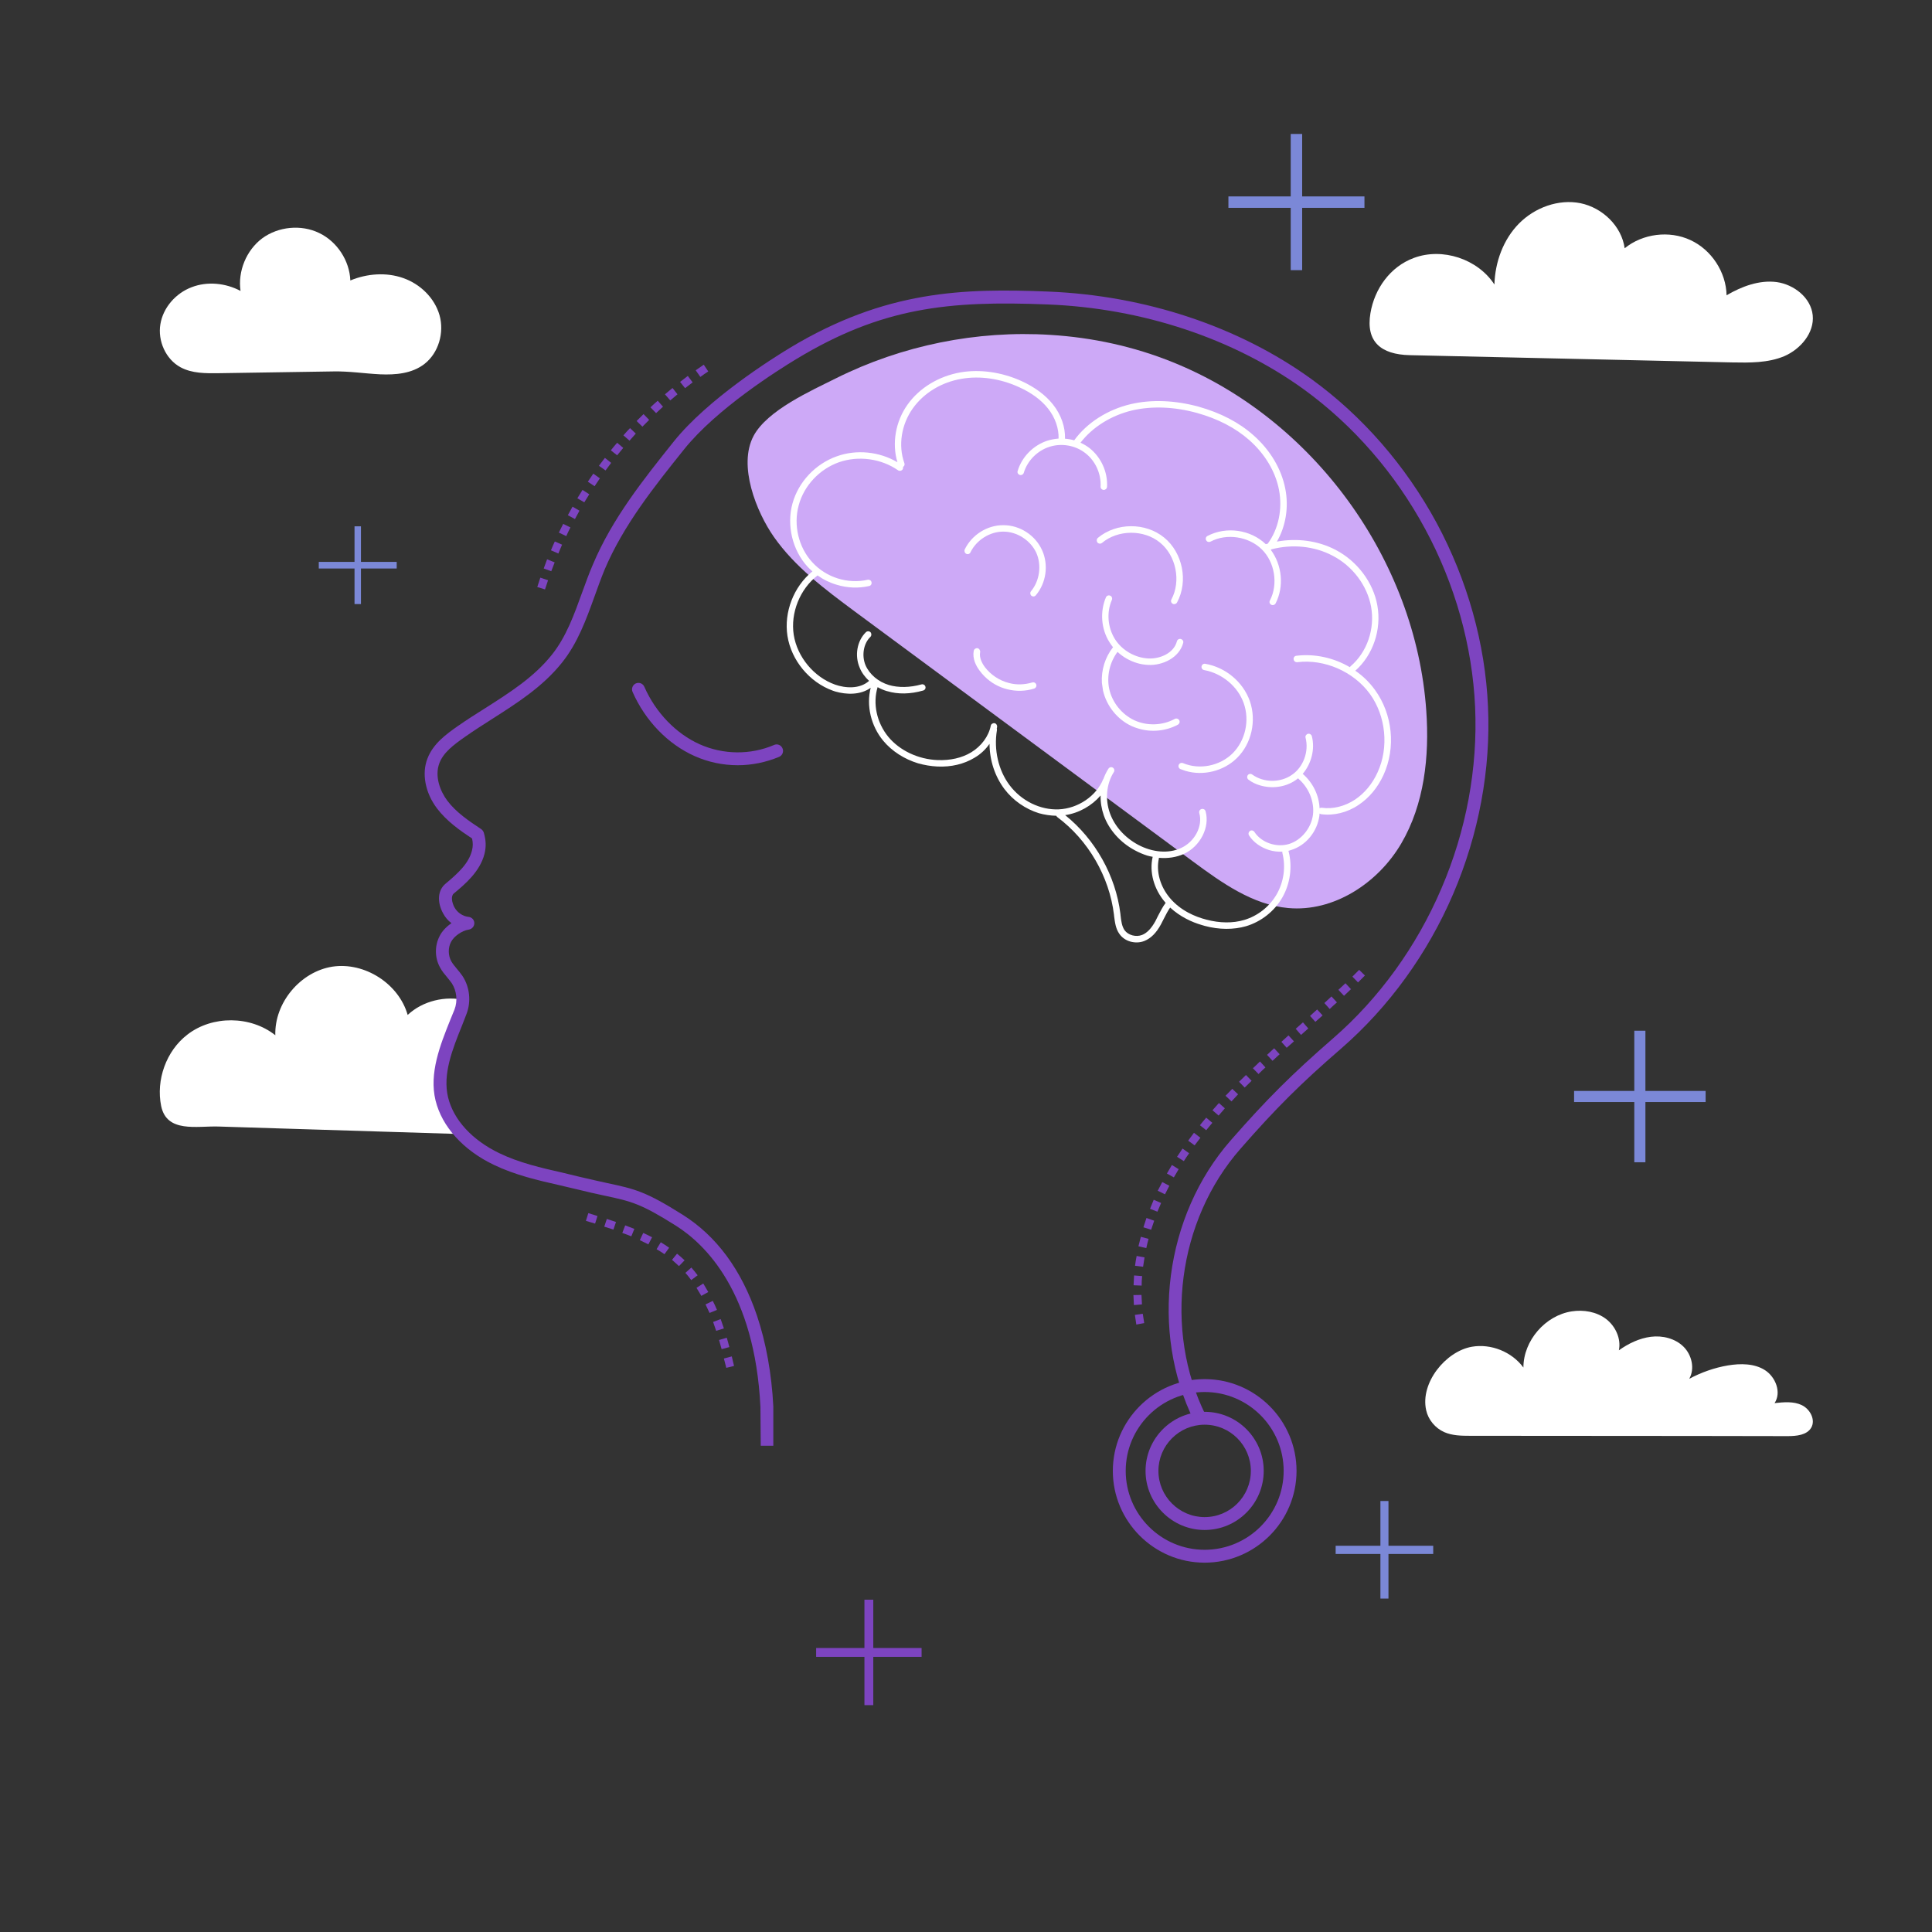 <svg width="162" height="162" viewBox="0 0 162 162" fill="none" xmlns="http://www.w3.org/2000/svg">
<rect x="0" y="0" width="162" height="162" fill="#333333" stroke="none"/>
<path d="M39.164 95.108C34.952 94.981 30.74 94.851 26.528 94.716L18.32 94.46C16.498 94.406 13.987 95.013 13.514 92.745C13.069 90.558 13.933 88.115 15.715 86.751C17.807 85.131 21.007 85.158 23.086 86.805C23.005 84.078 25.192 81.472 27.878 81.054C30.578 80.649 33.44 82.485 34.183 85.104C35.452 83.916 37.355 83.471 39.043 83.876C38.53 84.645 38.395 85.617 38.192 86.522C37.882 87.871 37.193 89.073 37.099 90.49C36.977 92.299 37.801 94.014 39.164 95.108Z" fill="white"/>
<path d="M98.346 30.375C110.118 35.114 118.718 46.926 119.595 59.602C119.865 63.423 119.433 67.433 117.489 70.74C115.545 74.047 111.833 76.491 108.012 76.14C105.029 75.87 102.45 74.02 100.034 72.239C90.575 65.246 81.116 58.252 71.657 51.26C69.186 49.423 66.662 47.547 64.893 45.023C63.435 42.944 61.856 39.042 63.192 36.544C64.34 34.398 68.012 32.764 70.091 31.725C75.626 28.957 81.903 27.689 88.073 28.08C91.596 28.296 95.079 29.052 98.346 30.375Z" fill="#CDA9F7"/>
<path d="M64.843 121.23H63.789L63.763 117.976C63.29 108.337 59.118 104.314 56.675 102.775C53.718 100.912 52.949 100.737 50.667 100.251C50.033 100.116 49.236 99.941 48.264 99.698C47.824 99.59 47.383 99.486 46.941 99.387C45.092 98.969 43.175 98.523 41.407 97.672C38.842 96.444 37.059 94.473 36.52 92.272C35.966 89.991 36.911 87.629 37.748 85.536C37.874 85.239 37.995 84.942 38.112 84.645C38.383 83.93 38.301 83.093 37.883 82.445C37.775 82.282 37.627 82.121 37.492 81.945C37.276 81.689 37.059 81.432 36.898 81.121C36.452 80.325 36.438 79.312 36.857 78.502C37.059 78.084 37.424 77.706 37.856 77.409C37.559 77.193 37.33 76.909 37.154 76.585C36.627 75.614 36.709 74.641 37.356 74.102C38.41 73.224 39.3 72.4 39.571 71.334C39.665 70.969 39.665 70.686 39.584 70.308C38.558 69.633 37.451 68.85 36.641 67.784C35.656 66.474 35.345 64.868 35.844 63.599C36.331 62.33 37.465 61.533 38.383 60.885C39.139 60.358 39.922 59.859 40.678 59.386C42.797 58.036 44.795 56.767 46.294 54.877C47.481 53.379 48.13 51.57 48.818 49.666C49.102 48.897 49.385 48.087 49.722 47.318C51.343 43.47 53.962 40.19 56.499 37.017C59.348 33.467 64.68 30.105 66.246 29.16C74.279 24.327 80.799 24.165 87.887 24.448C96.028 24.773 103.871 27.378 109.973 31.793C114.239 34.884 117.871 39.056 120.463 43.848C123.041 48.641 124.54 53.959 124.769 59.238C125.012 64.503 124 69.944 121.853 74.952C119.707 79.96 116.467 84.429 112.484 87.898C109.069 90.855 107.003 92.907 104.006 96.336C98.741 102.343 97.54 111.523 101.104 118.678L100.132 119.164C96.392 111.631 97.647 101.952 103.196 95.621C106.234 92.151 108.313 90.085 111.769 87.075C115.63 83.727 118.775 79.38 120.854 74.52C122.947 69.66 123.919 64.395 123.689 59.279C123.46 54.175 122.015 49.005 119.504 44.361C116.993 39.703 113.483 35.667 109.339 32.657C103.412 28.377 95.784 25.839 87.847 25.529C79.463 25.191 73.915 25.799 66.8 30.091C65.275 31.009 60.077 34.276 57.35 37.692C54.852 40.81 52.288 44.023 50.708 47.736C50.398 48.492 50.114 49.275 49.844 50.031C49.156 51.934 48.44 53.919 47.13 55.553C45.524 57.578 43.35 58.955 41.258 60.291C40.516 60.764 39.733 61.263 39.004 61.776C38.018 62.465 37.181 63.099 36.843 63.99C36.425 65.097 36.911 66.339 37.505 67.135C38.248 68.121 39.314 68.837 40.353 69.525C40.448 69.593 40.529 69.701 40.569 69.822C40.758 70.484 40.772 70.996 40.623 71.604C40.245 73.089 38.977 74.156 38.045 74.925C37.788 75.154 37.897 75.681 38.099 76.073C38.342 76.518 38.801 76.829 39.287 76.882C39.557 76.909 39.773 77.126 39.773 77.409C39.773 77.679 39.571 77.909 39.3 77.949C38.747 78.03 38.059 78.502 37.816 78.989C37.559 79.475 37.572 80.123 37.843 80.609C37.964 80.825 38.139 81.027 38.315 81.243C38.477 81.432 38.639 81.635 38.788 81.85C39.395 82.782 39.517 83.997 39.111 85.037C38.995 85.334 38.877 85.635 38.761 85.941C37.937 87.98 37.1 90.072 37.572 92.016C38.032 93.906 39.597 95.607 41.879 96.701C43.526 97.497 45.389 97.929 47.184 98.334C47.626 98.442 48.071 98.55 48.521 98.658C49.48 98.888 50.236 99.049 50.897 99.198C53.246 99.698 54.137 99.9 57.242 101.857C60.077 103.639 62.169 106.474 63.465 110.295C64.235 112.576 64.707 115.209 64.843 117.936C64.843 117.945 64.843 117.954 64.843 117.963V121.23Z" fill="#7D44C0"/>
<path d="M61.859 64.165C60.617 64.165 59.388 63.909 58.241 63.396C56 62.397 54.11 60.44 53.043 58.023C52.922 57.753 53.043 57.429 53.313 57.307C53.597 57.186 53.907 57.307 54.029 57.591C54.987 59.764 56.688 61.52 58.673 62.41C60.644 63.288 62.925 63.315 64.91 62.465C65.18 62.343 65.504 62.478 65.612 62.748C65.733 63.018 65.612 63.342 65.328 63.464C64.221 63.922 63.047 64.165 61.859 64.165Z" fill="#7D44C0"/>
<path fill-rule="evenodd" clip-rule="evenodd" d="M101.008 131.031C96.769 131.031 93.312 127.575 93.312 123.336C93.312 119.097 96.769 115.641 101.008 115.641C105.26 115.641 108.716 119.097 108.716 123.336C108.716 127.575 105.26 131.031 101.008 131.031ZM101.008 116.721C97.362 116.721 94.392 119.691 94.392 123.336C94.392 126.981 97.362 129.951 101.008 129.951C104.666 129.951 107.636 126.981 107.636 123.336C107.636 119.691 104.666 116.721 101.008 116.721Z" fill="#7D44C0"/>
<path fill-rule="evenodd" clip-rule="evenodd" d="M101.009 128.29C98.282 128.29 96.055 126.063 96.055 123.336C96.055 120.609 98.282 118.382 101.009 118.382C103.75 118.382 105.964 120.609 105.964 123.336C105.964 126.063 103.75 128.29 101.009 128.29ZM101.009 119.462C98.876 119.462 97.135 121.203 97.135 123.336C97.135 125.469 98.876 127.21 101.009 127.21C103.156 127.21 104.884 125.469 104.884 123.336C104.884 121.203 103.156 119.462 101.009 119.462Z" fill="#7D44C0"/>
<path d="M18.347 31.293C17.254 31.306 16.106 31.32 15.134 30.794C13.892 30.119 13.217 28.579 13.447 27.189C13.676 25.785 14.743 24.584 16.066 24.084C17.389 23.571 18.928 23.733 20.17 24.395C19.927 22.747 20.656 20.979 21.992 19.98C23.342 18.994 25.246 18.805 26.758 19.535C28.256 20.25 29.309 21.843 29.377 23.517C30.781 22.936 32.387 22.815 33.805 23.314C35.236 23.814 36.437 24.975 36.856 26.433C37.261 27.878 36.788 29.578 35.6 30.51C34.547 31.334 33.157 31.442 31.874 31.387C30.524 31.32 29.296 31.117 27.919 31.145C24.733 31.198 21.542 31.248 18.347 31.293Z" fill="white"/>
<path d="M45.699 49.423L45.051 49.221C45.141 48.96 45.226 48.699 45.307 48.438L45.955 48.654C45.865 48.906 45.78 49.163 45.699 49.423ZM46.225 47.898L45.591 47.669C45.681 47.416 45.775 47.16 45.874 46.899L46.509 47.156C46.41 47.407 46.315 47.655 46.225 47.898ZM46.819 46.413L46.198 46.143C46.297 45.9 46.405 45.653 46.522 45.401L47.13 45.67C47.022 45.922 46.918 46.17 46.819 46.413ZM47.481 44.955L46.86 44.658C46.986 44.406 47.107 44.163 47.224 43.929L47.832 44.226C47.706 44.469 47.589 44.712 47.481 44.955ZM48.21 43.524L47.616 43.2C47.742 42.957 47.872 42.718 48.007 42.484L48.588 42.822C48.462 43.056 48.336 43.29 48.21 43.524ZM48.993 42.12L48.412 41.782C48.556 41.548 48.7 41.315 48.844 41.081L49.411 41.445C49.267 41.67 49.128 41.895 48.993 42.12ZM49.857 40.77L49.29 40.392C49.443 40.167 49.596 39.942 49.749 39.717L50.302 40.108C50.149 40.325 50.001 40.545 49.857 40.77ZM50.775 39.447L50.221 39.056C50.383 38.84 50.55 38.619 50.721 38.394L51.247 38.812C51.085 39.02 50.928 39.231 50.775 39.447ZM51.747 38.178L51.22 37.76C51.391 37.544 51.567 37.332 51.747 37.125L52.26 37.557C52.089 37.764 51.918 37.971 51.747 38.178ZM52.786 36.95L52.273 36.504C52.453 36.297 52.638 36.094 52.827 35.897L53.313 36.355C53.133 36.553 52.957 36.752 52.786 36.95ZM53.866 35.775L53.38 35.303C53.569 35.105 53.763 34.911 53.961 34.722L54.433 35.208C54.244 35.388 54.055 35.577 53.866 35.775ZM55.014 34.641L54.541 34.155C54.739 33.966 54.942 33.782 55.149 33.602L55.594 34.101C55.396 34.281 55.203 34.461 55.014 34.641ZM56.202 33.575L55.756 33.062C55.972 32.882 56.184 32.706 56.391 32.535L56.809 33.062C56.611 33.224 56.409 33.395 56.202 33.575ZM57.444 32.548L57.025 32.022C57.241 31.851 57.457 31.684 57.673 31.523L58.078 32.062C57.871 32.224 57.66 32.386 57.444 32.548ZM58.726 31.604L58.335 31.05C58.56 30.888 58.785 30.73 59.01 30.578L59.388 31.145C59.163 31.288 58.942 31.442 58.726 31.604Z" fill="#7D44C0"/>
<path d="M95.282 111.065C95.237 110.795 95.197 110.525 95.161 110.255L95.822 110.16C95.858 110.421 95.899 110.682 95.944 110.943L95.282 111.065ZM95.08 109.431C95.062 109.152 95.048 108.873 95.039 108.594L95.714 108.581C95.723 108.851 95.737 109.116 95.755 109.377L95.08 109.431ZM95.728 107.798L95.053 107.771C95.062 107.501 95.075 107.226 95.093 106.947L95.768 107.001C95.741 107.271 95.728 107.537 95.728 107.798ZM95.849 106.218L95.174 106.137C95.21 105.858 95.255 105.583 95.309 105.313L95.971 105.435C95.926 105.696 95.885 105.957 95.849 106.218ZM96.119 104.652L95.458 104.503C95.521 104.233 95.588 103.968 95.66 103.707L96.308 103.883C96.236 104.135 96.173 104.391 96.119 104.652ZM96.524 103.113L95.876 102.911C95.957 102.65 96.043 102.389 96.133 102.128L96.781 102.357C96.691 102.609 96.605 102.861 96.524 103.113ZM97.051 101.601L96.43 101.358C96.529 101.106 96.632 100.854 96.74 100.602L97.361 100.872C97.253 101.115 97.15 101.358 97.051 101.601ZM97.685 100.143L97.078 99.846C97.204 99.603 97.33 99.36 97.456 99.117L98.05 99.427C97.924 99.671 97.802 99.909 97.685 100.143ZM98.428 98.725L97.847 98.401C97.982 98.159 98.122 97.92 98.266 97.686L98.833 98.037C98.698 98.271 98.563 98.501 98.428 98.725ZM99.265 97.362L98.698 96.998C98.842 96.772 98.995 96.543 99.157 96.309L99.71 96.701C99.557 96.916 99.409 97.137 99.265 97.362ZM100.169 96.039L99.629 95.647C99.782 95.431 99.944 95.211 100.115 94.986L100.655 95.404C100.484 95.621 100.322 95.832 100.169 96.039ZM101.141 94.77L100.615 94.352C100.786 94.135 100.961 93.924 101.141 93.717L101.654 94.149C101.483 94.356 101.312 94.563 101.141 94.77ZM102.181 93.541L101.668 93.096C101.848 92.889 102.028 92.686 102.208 92.489L102.707 92.934C102.527 93.132 102.352 93.335 102.181 93.541ZM103.261 92.353L102.761 91.881C102.95 91.683 103.139 91.49 103.328 91.3L103.814 91.76C103.625 91.957 103.441 92.156 103.261 92.353ZM104.368 91.192L103.895 90.707C104.084 90.517 104.278 90.329 104.476 90.139L104.948 90.626C104.759 90.814 104.566 91.004 104.368 91.192ZM105.529 90.058L105.056 89.573L105.205 89.438C105.349 89.293 105.497 89.15 105.65 89.005L106.109 89.505C105.956 89.64 105.808 89.779 105.664 89.924L105.529 90.058ZM106.703 88.951L106.244 88.452C106.442 88.272 106.64 88.088 106.838 87.898L107.297 88.398C107.099 88.587 106.901 88.772 106.703 88.951ZM107.891 87.858L107.446 87.359C107.644 87.178 107.842 86.999 108.04 86.819L108.499 87.318C108.301 87.498 108.098 87.678 107.891 87.858ZM109.093 86.778L108.647 86.265L109.255 85.725L109.7 86.238L109.093 86.778ZM110.294 85.684L109.849 85.185C110.047 85.005 110.245 84.825 110.443 84.645L110.902 85.144C110.704 85.325 110.501 85.504 110.294 85.684ZM111.496 84.605L111.05 84.105C111.248 83.925 111.446 83.74 111.644 83.552L112.103 84.051C111.896 84.231 111.694 84.415 111.496 84.605ZM112.697 83.498L112.225 82.998C112.423 82.818 112.621 82.633 112.819 82.445L113.278 82.944C113.089 83.124 112.895 83.308 112.697 83.498ZM113.872 82.377L113.399 81.891C113.588 81.702 113.777 81.513 113.966 81.324L114.452 81.796C114.254 81.995 114.061 82.188 113.872 82.377Z" fill="#7D44C0"/>
<path d="M60.901 114.696C60.838 114.435 60.77 114.174 60.698 113.913L61.36 113.737C61.423 114.007 61.486 114.273 61.549 114.534L60.901 114.696ZM60.509 113.13C60.428 112.86 60.361 112.603 60.293 112.36L60.941 112.171C61.009 112.414 61.09 112.671 61.157 112.954L60.509 113.13ZM60.05 111.591C59.969 111.339 59.884 111.091 59.794 110.848L60.428 110.605C60.518 110.857 60.608 111.118 60.698 111.388L60.05 111.591ZM59.497 110.092C59.389 109.849 59.276 109.611 59.159 109.377L59.767 109.08C59.893 109.323 60.01 109.575 60.118 109.836L59.497 110.092ZM58.808 108.661C58.673 108.427 58.538 108.202 58.403 107.986L58.97 107.622C59.114 107.856 59.254 108.094 59.389 108.337L58.808 108.661ZM57.958 107.338C57.805 107.122 57.643 106.92 57.472 106.731L57.971 106.285C58.151 106.492 58.327 106.708 58.498 106.933L57.958 107.338ZM56.932 106.164C56.743 105.984 56.549 105.808 56.351 105.637L56.77 105.124C56.995 105.304 57.206 105.489 57.404 105.678L56.932 106.164ZM55.717 105.165C55.51 105.021 55.289 104.881 55.055 104.746L55.406 104.166C55.649 104.31 55.883 104.463 56.108 104.625L55.717 105.165ZM54.367 104.341C54.142 104.224 53.903 104.107 53.651 103.99L53.935 103.383C54.196 103.5 54.443 103.621 54.677 103.747L54.367 104.341ZM52.936 103.666C52.693 103.567 52.441 103.473 52.18 103.383L52.423 102.748C52.693 102.847 52.949 102.946 53.192 103.045L52.936 103.666ZM51.437 103.099C51.185 103.018 50.929 102.937 50.668 102.856L50.884 102.208C51.136 102.289 51.392 102.375 51.653 102.465L51.437 103.099ZM49.898 102.6C49.646 102.528 49.39 102.451 49.129 102.37L49.331 101.722C49.583 101.803 49.84 101.884 50.101 101.965L49.898 102.6Z" fill="#7D44C0"/>
<path d="M123.405 112.928C125.012 112.644 126.767 113.346 127.739 114.669C127.739 112.415 129.575 110.295 131.802 109.958C132.788 109.809 133.854 109.985 134.664 110.592C135.461 111.2 135.947 112.253 135.744 113.225C136.541 112.658 137.459 112.212 138.431 112.09C139.403 111.969 140.456 112.226 141.158 112.914C141.86 113.603 142.13 114.764 141.644 115.614C142.656 115.074 143.763 114.682 144.884 114.493C145.937 114.318 147.098 114.318 147.989 114.885C148.893 115.465 149.393 116.761 148.799 117.652C149.568 117.571 150.378 117.491 151.067 117.815C151.769 118.139 152.255 119.043 151.877 119.705C151.512 120.339 150.635 120.42 149.892 120.42C147.345 120.42 144.794 120.416 142.238 120.407C135.911 120.407 129.584 120.402 123.257 120.393C122.528 120.393 121.772 120.38 121.097 120.083C120.341 119.745 119.76 119.043 119.585 118.247C119.072 115.952 121.218 113.319 123.405 112.928Z" fill="white"/>
<path d="M149.622 29.862C148.245 30.442 146.706 30.416 145.221 30.389C136.212 30.181 127.207 29.979 118.207 29.781C115.804 29.727 114.508 28.66 114.913 26.258C115.251 24.219 116.574 22.356 118.558 21.627C120.948 20.736 123.904 21.708 125.308 23.855C125.362 21.978 126.051 20.075 127.374 18.738C128.697 17.401 130.681 16.672 132.517 17.037C134.367 17.415 135.973 18.954 136.23 20.817C137.742 19.588 139.969 19.305 141.738 20.128C143.506 20.939 144.735 22.815 144.775 24.759C146.044 24.017 147.516 23.463 148.974 23.652C150.432 23.855 151.849 24.962 151.998 26.433C152.146 27.904 150.985 29.268 149.622 29.862Z" fill="white"/>
<path fill-rule="evenodd" clip-rule="evenodd" d="M116.006 64.989C115.52 66.042 114.804 66.906 113.927 67.487C112.982 68.135 111.821 68.418 110.768 68.269C110.75 68.26 110.736 68.256 110.727 68.256C110.7 68.247 110.673 68.234 110.646 68.216C110.637 68.269 110.633 68.328 110.633 68.391C110.457 69.741 109.499 70.902 108.243 71.28C108.171 71.307 108.099 71.329 108.027 71.347C108.041 71.361 108.054 71.374 108.054 71.401C108.378 72.684 108.189 74.088 107.528 75.249C106.866 76.41 105.746 77.287 104.477 77.665C103.437 77.963 102.236 77.963 101.021 77.638C100.931 77.612 100.841 77.585 100.751 77.558C99.954 77.328 98.969 76.882 98.118 76.1C97.929 76.37 97.767 76.68 97.605 77.004C97.524 77.175 97.439 77.341 97.349 77.504C96.957 78.233 96.498 78.678 95.972 78.894C95.58 79.056 95.148 79.056 94.77 78.948C94.406 78.84 94.082 78.624 93.866 78.314C93.542 77.868 93.488 77.314 93.42 76.829L93.407 76.694C93.015 73.494 91.247 70.443 88.655 68.513C88.614 68.486 88.587 68.445 88.574 68.404C88.088 68.391 87.588 68.323 87.116 68.189C85.995 67.838 84.956 67.135 84.213 66.15C83.417 65.084 82.985 63.761 82.971 62.37C82.647 62.843 82.215 63.248 81.702 63.544C80.825 64.071 79.758 64.328 78.597 64.273C78.044 64.246 77.504 64.152 76.977 64.004C75.83 63.653 74.79 62.991 74.061 62.114C73.022 60.858 72.63 59.157 73.008 57.672C72.144 58.293 70.97 58.252 70.038 57.983C69.975 57.956 69.908 57.933 69.836 57.915C67.878 57.213 66.353 55.377 66.029 53.325C65.718 51.327 66.555 49.181 68.121 47.911C67.977 47.785 67.838 47.651 67.703 47.507C66.447 46.13 65.948 44.05 66.447 42.228C66.947 40.406 68.378 38.894 70.173 38.259C71.834 37.665 73.737 37.867 75.249 38.758C74.777 37.179 75.087 35.343 76.1 33.925C77.099 32.522 78.705 31.549 80.528 31.226C82.161 30.942 83.984 31.198 85.658 31.954C86.778 32.468 87.669 33.129 88.29 33.912C88.979 34.776 89.33 35.802 89.303 36.788C89.564 36.806 89.82 36.85 90.072 36.922C91.139 35.451 92.867 34.344 94.824 33.885C96.566 33.48 98.523 33.561 100.508 34.101C102.33 34.614 103.883 35.41 105.111 36.504C106.502 37.733 107.447 39.312 107.771 40.972C108.081 42.525 107.811 44.132 107.069 45.414C108.756 45.103 110.511 45.333 111.983 46.102C113.805 47.047 115.155 48.843 115.493 50.773C115.857 52.798 115.128 54.931 113.643 56.241C114.278 56.673 114.831 57.213 115.29 57.847C116.775 59.886 117.059 62.694 116.006 64.989ZM97.74 75.708C97.713 75.681 97.691 75.654 97.673 75.627C96.755 74.547 96.363 73.129 96.647 71.874C96.647 71.865 96.651 71.856 96.66 71.847C96.507 71.82 96.35 71.784 96.188 71.739C95.846 71.631 95.508 71.487 95.175 71.307C93.947 70.659 92.988 69.579 92.556 68.377C92.367 67.838 92.273 67.27 92.286 66.704C91.544 67.567 90.477 68.175 89.316 68.35C91.827 70.362 93.555 73.427 93.947 76.626L93.96 76.761C94.014 77.234 94.068 77.665 94.298 78.003C94.608 78.421 95.256 78.597 95.769 78.394C96.174 78.233 96.539 77.855 96.876 77.247C96.957 77.085 97.038 76.923 97.119 76.761C97.308 76.41 97.484 76.046 97.74 75.708ZM114.858 58.172C113.495 56.309 111.051 55.242 108.77 55.526C108.621 55.539 108.486 55.431 108.473 55.282C108.446 55.134 108.554 54.999 108.702 54.986C110.268 54.797 111.848 55.161 113.184 55.944C113.202 55.917 113.225 55.89 113.252 55.863C114.629 54.688 115.304 52.731 114.966 50.868C114.642 49.099 113.414 47.453 111.726 46.589C110.214 45.792 108.365 45.603 106.61 46.062C106.592 46.08 106.574 46.093 106.556 46.102C107.501 47.371 107.69 49.167 106.961 50.598C106.907 50.706 106.772 50.76 106.65 50.733C106.632 50.724 106.614 50.715 106.596 50.706C106.461 50.639 106.407 50.477 106.488 50.342C107.19 48.978 106.893 47.129 105.8 46.062C104.706 44.982 102.857 44.699 101.507 45.414C101.372 45.481 101.21 45.441 101.142 45.306C101.061 45.171 101.115 45.009 101.25 44.941C102.816 44.118 104.855 44.401 106.137 45.63C106.191 45.612 106.245 45.599 106.299 45.59C107.204 44.361 107.555 42.687 107.244 41.067C106.947 39.528 106.056 38.056 104.76 36.909C103.586 35.87 102.114 35.114 100.373 34.627C98.469 34.101 96.593 34.033 94.946 34.411C93.177 34.83 91.598 35.816 90.599 37.125C90.869 37.242 91.121 37.391 91.355 37.571C92.327 38.34 92.894 39.582 92.826 40.824C92.813 40.972 92.691 41.081 92.543 41.081C92.394 41.067 92.273 40.946 92.286 40.797C92.34 39.73 91.854 38.651 91.017 38.002C90.18 37.341 89.019 37.139 88.007 37.462C86.981 37.786 86.157 38.623 85.847 39.636C85.806 39.785 85.658 39.865 85.509 39.825C85.361 39.771 85.28 39.623 85.334 39.487C85.685 38.3 86.657 37.328 87.831 36.95C88.142 36.855 88.452 36.801 88.763 36.774C88.79 35.923 88.479 35.005 87.872 34.249C87.305 33.534 86.481 32.926 85.428 32.454C83.862 31.738 82.148 31.495 80.622 31.765C78.935 32.049 77.463 32.953 76.545 34.236C75.573 35.599 75.303 37.355 75.83 38.826C75.884 38.961 75.83 39.083 75.722 39.15C75.735 39.218 75.722 39.298 75.681 39.366C75.587 39.487 75.425 39.514 75.303 39.434C73.886 38.448 71.982 38.191 70.349 38.758C68.715 39.339 67.419 40.716 66.974 42.363C66.515 44.023 66.96 45.9 68.108 47.142C69.269 48.425 71.091 48.992 72.752 48.614C72.9 48.587 73.049 48.667 73.076 48.816C73.116 48.965 73.022 49.113 72.873 49.14C71.982 49.343 71.037 49.302 70.16 49.032C69.593 48.87 69.039 48.6 68.553 48.249C67.068 49.397 66.272 51.395 66.555 53.23C66.852 55.093 68.243 56.767 70.011 57.402C70.889 57.712 72.09 57.794 72.873 57.092C72.536 56.781 72.252 56.403 72.09 55.998C71.645 54.972 71.861 53.743 72.603 53.014C72.711 52.907 72.887 52.907 72.995 53.014C73.089 53.123 73.089 53.298 72.981 53.406C72.401 53.959 72.239 54.972 72.576 55.782C72.914 56.551 73.643 57.172 74.547 57.443C75.344 57.672 76.289 57.658 77.261 57.389C77.409 57.348 77.558 57.429 77.598 57.578C77.639 57.712 77.558 57.861 77.409 57.901C76.329 58.212 75.29 58.225 74.399 57.956C74.399 57.956 74.394 57.956 74.385 57.956C74.102 57.874 73.832 57.753 73.589 57.618C73.17 58.981 73.508 60.588 74.48 61.776C75.438 62.937 76.991 63.666 78.611 63.733C79.677 63.774 80.649 63.558 81.432 63.086C82.283 62.572 82.904 61.736 83.079 60.844C83.106 60.709 83.255 60.615 83.403 60.642C83.538 60.669 83.633 60.818 83.606 60.953C83.606 61.007 83.592 61.047 83.579 61.087C83.592 61.128 83.606 61.182 83.592 61.236C83.322 62.87 83.714 64.584 84.645 65.826C85.631 67.149 87.224 67.932 88.776 67.865C90.383 67.797 91.922 66.757 92.502 65.34C92.516 65.326 92.529 65.313 92.529 65.299C92.637 65.002 92.772 64.719 92.948 64.449C93.029 64.328 93.191 64.287 93.312 64.368C93.447 64.449 93.474 64.624 93.393 64.746C92.772 65.718 92.651 67.028 93.069 68.189C93.461 69.282 94.325 70.24 95.432 70.835C96.647 71.483 97.997 71.591 99.036 71.105C100.184 70.578 100.872 69.269 100.562 68.175C100.521 68.026 100.602 67.878 100.751 67.838C100.899 67.797 101.048 67.878 101.088 68.026C101.466 69.363 100.643 70.969 99.266 71.604C98.631 71.888 97.916 71.996 97.173 71.928C97.173 71.942 97.173 71.969 97.173 71.982C96.93 73.076 97.281 74.331 98.091 75.29C98.996 76.37 100.251 76.882 101.156 77.112C102.276 77.409 103.383 77.422 104.328 77.139C105.462 76.802 106.461 76.019 107.055 74.979C107.649 73.939 107.825 72.684 107.528 71.523C107.519 71.487 107.519 71.451 107.528 71.415C107.15 71.428 106.772 71.388 106.421 71.28C105.732 71.064 105.111 70.645 104.733 70.052C104.652 69.93 104.693 69.754 104.814 69.674C104.936 69.593 105.098 69.633 105.179 69.754C105.773 70.659 107.015 71.091 108.095 70.767C109.121 70.443 109.944 69.444 110.093 68.323C110.228 67.243 109.755 66.055 108.891 65.313C108.864 65.286 108.864 65.272 108.851 65.259C108.779 65.313 108.707 65.367 108.635 65.421C107.771 66.015 106.65 66.15 105.651 65.853C105.314 65.758 104.976 65.597 104.693 65.38C104.571 65.299 104.544 65.124 104.625 65.002C104.706 64.881 104.882 64.854 105.003 64.948C105.962 65.637 107.352 65.65 108.324 64.975C109.296 64.314 109.769 63.005 109.472 61.857C109.431 61.722 109.526 61.574 109.661 61.533C109.809 61.492 109.958 61.587 109.998 61.722C110.282 62.816 109.958 64.044 109.229 64.894C109.229 64.894 109.233 64.894 109.242 64.894C110.093 65.637 110.606 66.69 110.646 67.77C110.7 67.743 110.768 67.716 110.835 67.73C111.767 67.865 112.779 67.608 113.63 67.041C114.413 66.514 115.074 65.731 115.506 64.773C116.478 62.681 116.208 60.021 114.858 58.172Z" fill="white"/>
<path d="M84.145 44.577C83.011 44.563 81.877 45.279 81.378 46.305C81.324 46.44 81.162 46.508 81.027 46.44C80.892 46.373 80.838 46.211 80.892 46.075C81.486 44.847 82.782 44.023 84.145 44.037C85.509 44.037 86.805 44.874 87.372 46.116C87.939 47.344 87.736 48.87 86.859 49.91C86.791 50.004 86.683 50.031 86.575 50.004C86.539 49.986 86.508 49.968 86.481 49.95C86.373 49.855 86.359 49.68 86.454 49.572C87.183 48.694 87.358 47.371 86.886 46.332C86.4 45.306 85.279 44.577 84.145 44.577Z" fill="white"/>
<path d="M104.802 58.792C105.369 60.426 104.951 62.343 103.736 63.544C102.615 64.665 100.887 65.084 99.402 64.638C99.258 64.593 99.119 64.543 98.984 64.49C98.849 64.436 98.781 64.273 98.835 64.138C98.903 63.99 99.051 63.936 99.2 63.99C100.577 64.57 102.278 64.233 103.358 63.166C104.424 62.1 104.802 60.413 104.289 58.968C103.803 57.564 102.467 56.457 100.968 56.187C100.82 56.16 100.725 56.025 100.752 55.877C100.779 55.728 100.914 55.633 101.063 55.66C102.777 55.958 104.235 57.186 104.802 58.792Z" fill="white"/>
<path d="M98.767 60.764C97.768 61.303 96.54 61.425 95.446 61.087C95.257 61.033 95.073 60.966 94.893 60.885C93.691 60.331 92.787 59.197 92.49 57.915L92.395 57.267C92.328 56.2 92.665 55.107 93.327 54.27C93.219 54.135 93.12 53.995 93.03 53.852C92.328 52.745 92.22 51.3 92.733 50.085C92.8 49.95 92.949 49.883 93.097 49.95C93.232 50.004 93.286 50.166 93.232 50.301C92.773 51.354 92.881 52.596 93.475 53.568C94.083 54.54 95.176 55.161 96.31 55.215C97.269 55.255 98.43 54.77 98.686 53.77C98.727 53.622 98.875 53.541 99.024 53.581C99.159 53.622 99.253 53.757 99.213 53.906C98.875 55.175 97.458 55.809 96.297 55.755C95.959 55.742 95.635 55.688 95.325 55.593C94.717 55.404 94.164 55.093 93.705 54.661C93.057 55.526 92.787 56.673 93.003 57.739C93.246 58.887 94.056 59.9 95.122 60.399C96.189 60.885 97.485 60.844 98.511 60.278C98.646 60.21 98.808 60.264 98.875 60.386C98.956 60.52 98.902 60.682 98.767 60.764Z" fill="white"/>
<path d="M86.71 57.739C85.981 57.969 85.198 57.983 84.455 57.794C83.74 57.618 83.078 57.24 82.552 56.714C82.408 56.569 82.273 56.412 82.147 56.241C81.85 55.849 81.526 55.242 81.647 54.581C81.674 54.432 81.809 54.337 81.958 54.351C82.106 54.378 82.201 54.526 82.187 54.675C82.093 55.148 82.349 55.62 82.579 55.931C83.065 56.578 83.794 57.065 84.59 57.267C85.225 57.443 85.913 57.416 86.548 57.227C86.75 57.159 86.939 57.334 86.899 57.537C86.872 57.632 86.804 57.712 86.71 57.739Z" fill="white"/>
<path d="M92.055 45.103C93.608 43.807 96.051 43.794 97.617 45.077C99.169 46.346 99.656 48.735 98.697 50.517C98.643 50.625 98.508 50.679 98.386 50.652C98.368 50.643 98.35 50.634 98.332 50.625C98.198 50.557 98.157 50.395 98.225 50.261C99.048 48.721 98.616 46.589 97.266 45.495C95.916 44.388 93.743 44.401 92.406 45.522C92.284 45.617 92.123 45.603 92.028 45.495C91.933 45.373 91.947 45.198 92.055 45.103Z" fill="white"/>
<path d="M33.264 47.669H30.267V50.652H29.727V47.669H26.73V47.115H29.727V44.132H30.267V47.115H33.264V47.669Z" fill="#7B88D7"/>
<path d="M114.411 17.428H109.187V22.653H108.228V17.428H103.004V16.47H108.228V11.232H109.187V16.47H114.411V17.428Z" fill="#7B88D7"/>
<path d="M77.276 138.928H73.226V142.978H72.484V138.928H68.434V138.186H72.484V134.136H73.226V138.186H77.276V138.928Z" fill="#7D44C0"/>
<path d="M120.177 130.302H116.424V134.041H115.749V130.302H111.996V129.613H115.749V125.86H116.424V129.613H120.177V130.302Z" fill="#7B88D7"/>
<path d="M143.018 92.407H137.969V97.457H137.037V92.407H131.988V91.476H137.037V86.427H137.969V91.476H143.018V92.407Z" fill="#7B88D7"/>
</svg>
